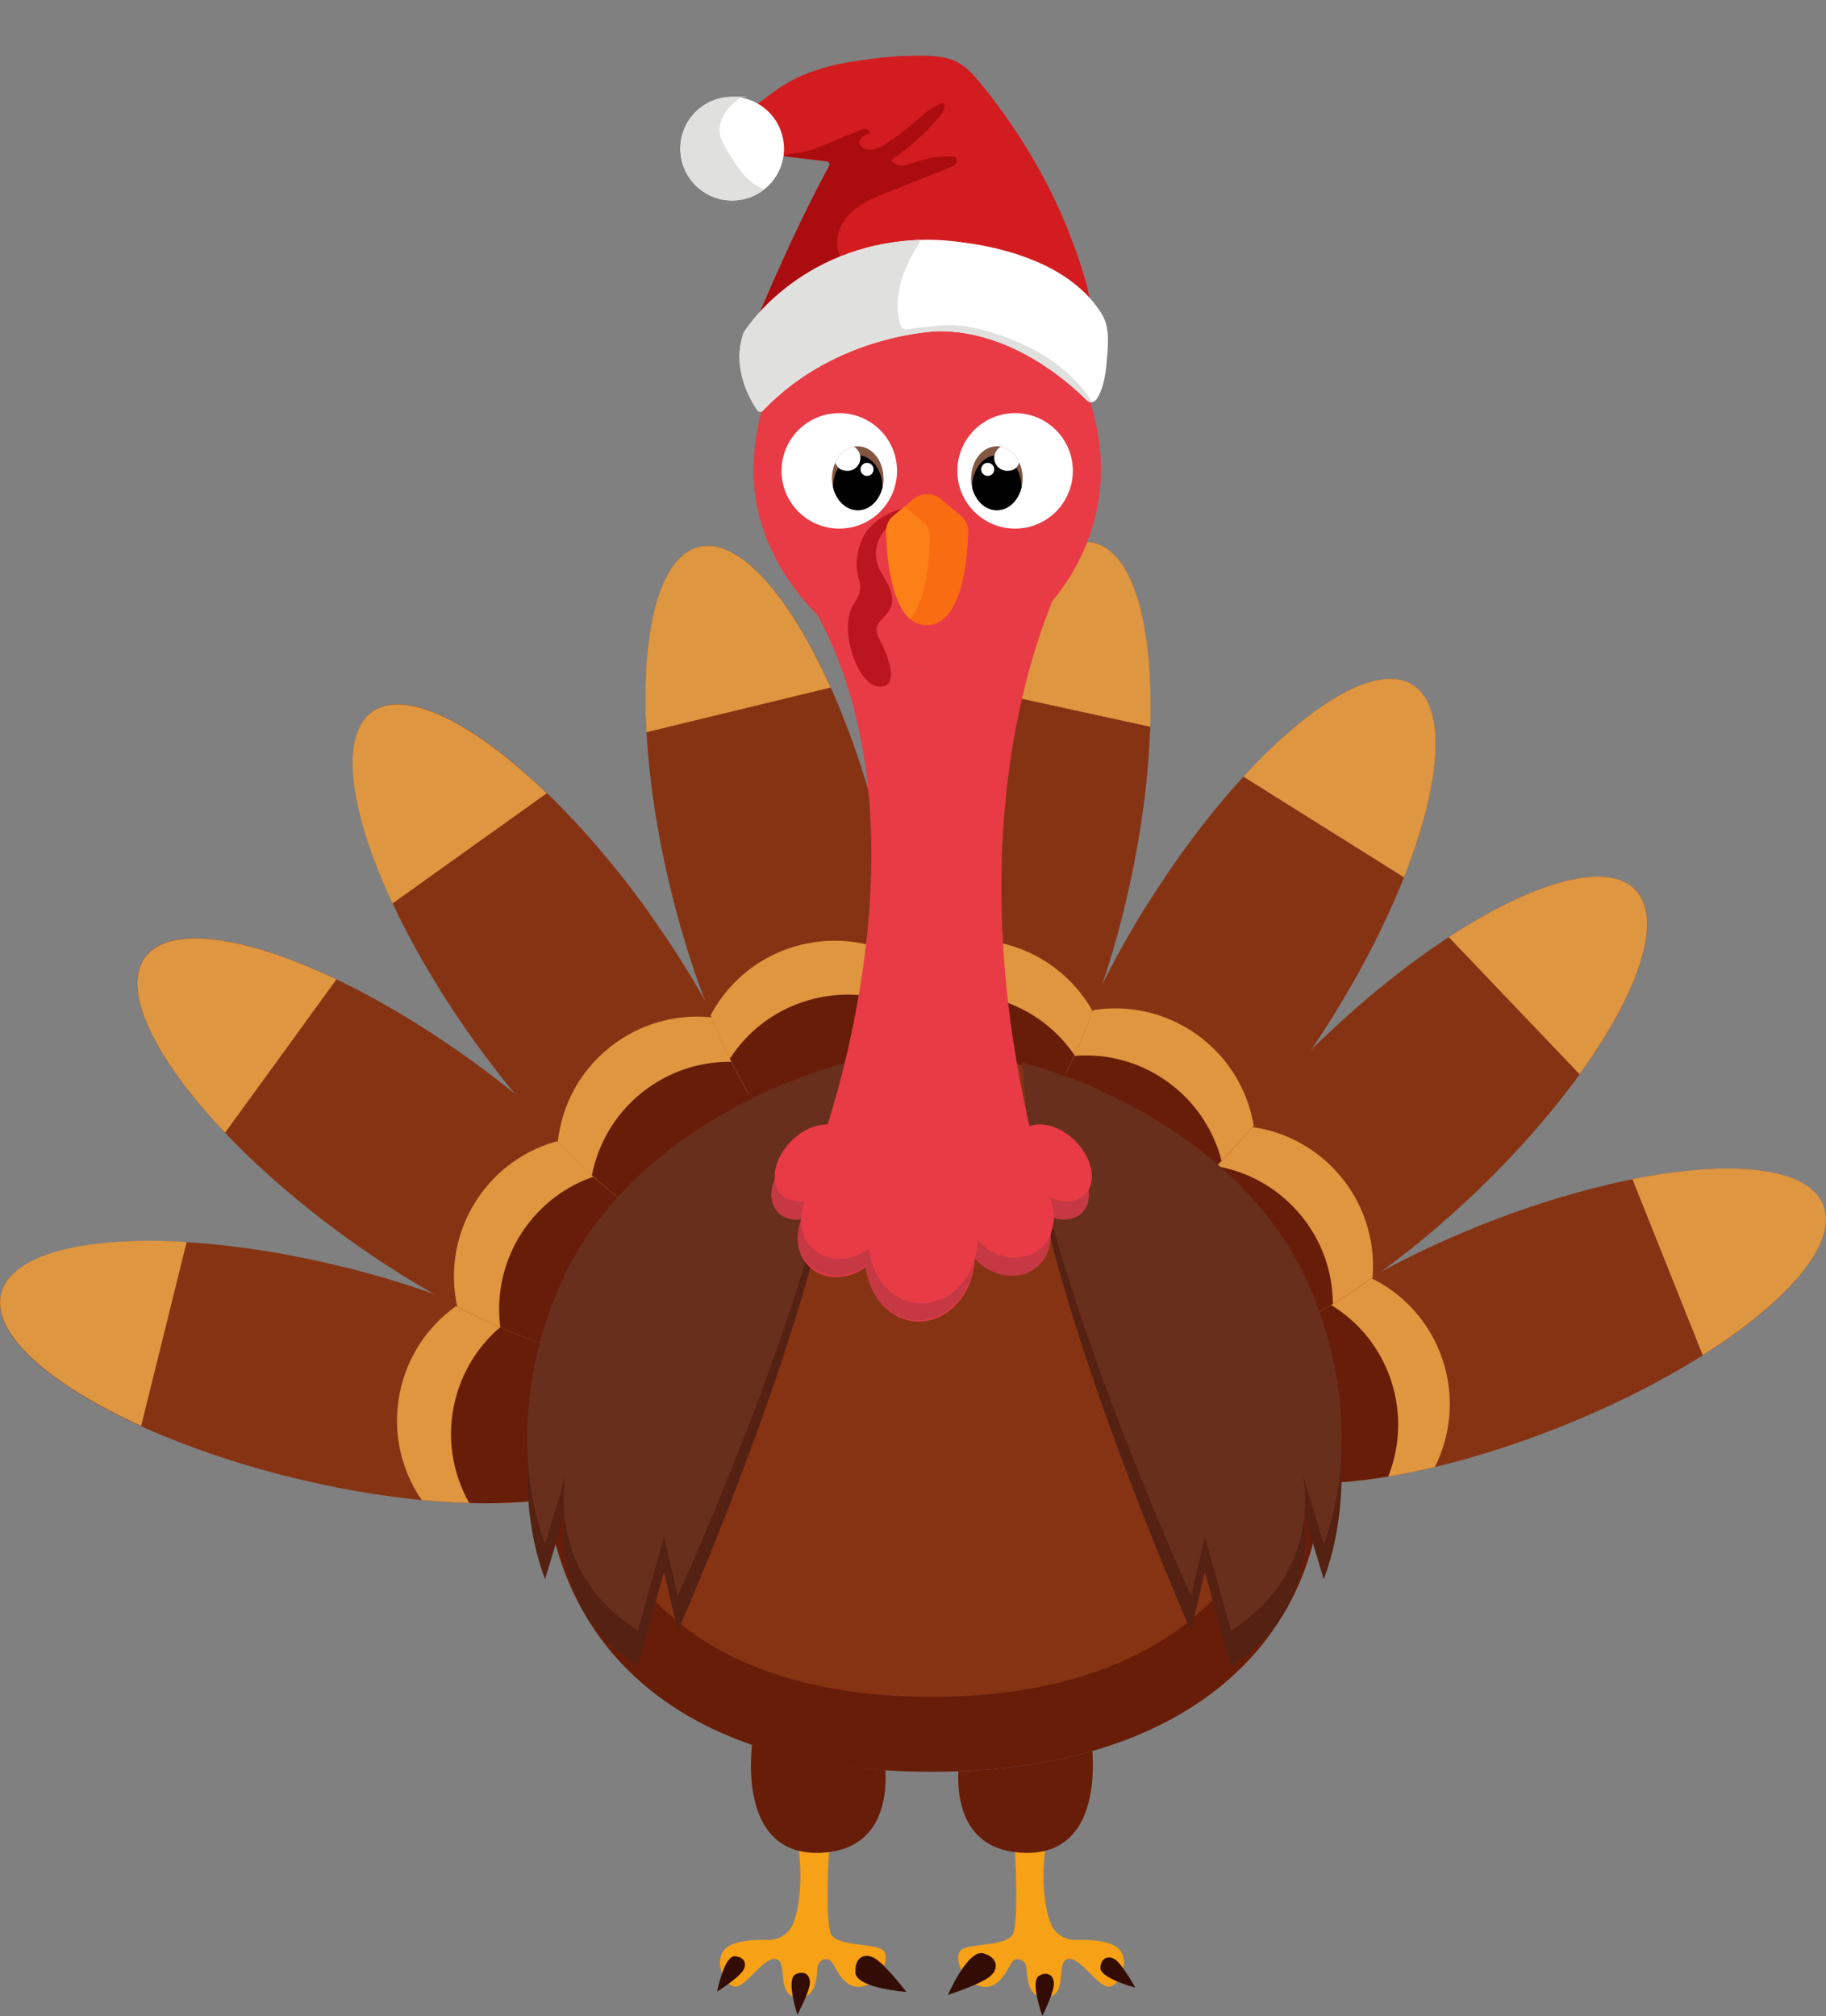 <?xml version="1.0" encoding="UTF-8"?>
<svg id="Layer_2" xmlns="http://www.w3.org/2000/svg" version="1.1" viewBox="0 0 1479.9 1633.8">
  <rect x="0" y="0" width="1479.9" height="1633.8" fill="#808080" stroke="none"/>
  <!-- Generator: Adobe Illustrator 29.1.0, SVG Export Plug-In . SVG Version: 2.1.0 Build 142)  -->
  <defs>
    <style>
      .st0 {
        fill: #682f1c;
      }

      .st1 {
        fill: #bb1520;
      }

      .st2 {
        fill: #f7a116;
      }

      .st3 {
        fill: #681d09;
      }

      .st4 {
        fill: #835641;
      }

      .st5 {
        fill: #552113;
      }

      .st6 {
        fill: #aa0c0f;
      }

      .st7 {
        fill: #fa8017;
      }

      .st8 {
        fill: #fa6c11;
      }

      .st9 {
        fill: #e0953f;
      }

      .st10 {
        fill: #fff;
      }

      .st11 {
        fill: #e83b45;
      }

      .st12 {
        fill: #330d05;
      }

      .st13 {
        fill: #863314;
      }

      .st14 {
        fill: #e0e1de;
      }

      .st15 {
        fill: #c63844;
      }

      .st16 {
        fill: #de9641;
      }

      .st17 {
        fill: #d31c1f;
      }
    </style>
  </defs>
  <g id="_ëÎÓÈ_1">
    <g>
      <g>
        <g>
          <g>
            <path class="st13" d="M278.4,1026.7c33.8,8.4,65.6,18.6,94.1,29.8,12.9,5.1,25.2,10.4,36.7,15.9,69.7,33.2,112.1,72.3,104.4,103.1-7.4,29.8-59.9,44.7-133.4,42.6-12.3-.3-25.1-1.2-38.5-2.4-32.9-3.2-68.7-9.3-105.6-18.4-45.2-11.2-86.7-25.6-121.8-41.5-75.1-34.1-121.4-75.2-113.5-107.2,7.9-32.1,68.1-46.8,150.4-41.9,38.6,2.3,82,8.9,127.1,20.1h0Z"/>
            <path class="st16" d="M151.3,1006.5l-36.9,149.1c-75.1-34.1-121.4-75.2-113.5-107.2,7.9-32.1,68.1-46.8,150.4-41.9Z"/>
            <path class="st9" d="M372.6,1056.5c12.9,5.1,25.2,10.4,36.7,15.9,69.7,33.2,112.1,72.3,104.4,103.1-7.4,29.8-59.9,44.7-133.4,42.6-12.3-.3-25.1-1.2-38.5-2.4-17.8-25.9-24.8-58.9-16.7-91.8,7.1-28.8,24.6-52.2,47.5-67.4h0Z"/>
            <path class="st3" d="M380.3,1218.1c-13.8-24.4-18.7-54-11.4-83.4,6.4-25.7,21-47.2,40.4-62.3,69.7,33.2,112.1,72.3,104.4,103.1-7.4,29.8-59.9,44.7-133.4,42.6Z"/>
          </g>
          <g>
            <path class="st13" d="M383,860.1c28.2,20.5,53.8,41.8,76,63,10.1,9.6,19.4,19.1,28,28.5,52.2,57,76.7,109.1,58.1,134.7-18,24.9-72.3,18.9-139.7-10.6-11.3-4.9-22.9-10.5-34.8-16.7-29.3-15.3-60.1-34.4-91-56.8-37.7-27.3-70.7-56.3-97.3-84.3-56.8-59.8-84.3-115.3-64.9-142,19.4-26.7,80.7-17.8,155.1,17.7,34.9,16.6,72.6,39.1,110.3,66.4h0Z"/>
            <path class="st16" d="M272.7,793.7l-90.3,124.3c-56.8-59.8-84.3-115.3-64.9-142,19.4-26.7,80.7-17.8,155.1,17.7h0Z"/>
            <path class="st9" d="M459,923.1c10.1,9.6,19.4,19.1,28,28.5,52.2,57,76.7,109.1,58.1,134.7-18,24.9-72.3,18.9-139.7-10.6-11.3-4.9-22.9-10.5-34.8-16.7-6.8-30.7-.9-63.9,19-91.3,17.4-24,42.4-39.1,69.3-44.6h0Z"/>
            <path class="st3" d="M405.5,1075.8c-3.6-27.8,2.9-57.1,20.7-81.6,15.6-21.4,37.2-35.8,60.9-42.5,52.2,57,76.7,109.1,58.1,134.7-18,24.9-72.3,18.9-139.7-10.6h0Z"/>
          </g>
          <g>
            <path class="st13" d="M526.7,740.8c20.2,28.3,37.8,56.7,52.2,83.8,6.5,12.3,12.4,24.3,17.6,36,31.4,70.5,38.2,127.8,12.4,146.2-25,17.9-74.6-5-129.1-54.3-9.1-8.2-18.4-17.2-27.7-26.9-22.9-23.8-46.1-51.7-68.3-82.7-27.1-37.9-49.2-75.8-65.6-110.8-34.9-74.7-43.4-136-16.5-155.3,26.9-19.2,82.2,8.7,141.5,65.9,27.8,26.8,56.5,60.1,83.5,97.9h0Z"/>
            <path class="st16" d="M443.1,642.9l-125,89.3c-34.9-74.7-43.4-136-16.5-155.3,26.9-19.2,82.2,8.7,141.5,65.9Z"/>
            <path class="st9" d="M578.8,824.7c6.5,12.3,12.4,24.3,17.6,36,31.4,70.5,38.2,127.8,12.4,146.2-25,17.9-74.6-5-129.1-54.3-9.1-8.2-18.4-17.2-27.7-26.9,3.3-31.2,19.4-60.9,47-80.6,24.1-17.2,52.6-23.7,79.9-20.4h0Z"/>
            <path class="st3" d="M479.7,952.5c5.4-27.6,20.9-53.2,45.5-70.8,21.5-15.4,46.7-22.2,71.2-21.1,31.4,70.5,38.2,127.8,12.4,146.2-25,17.9-74.6-5-129.1-54.3h0Z"/>
          </g>
          <g>
            <path class="st13" d="M714.2,679.2c8.2,33.8,13.9,66.7,17.1,97.3,1.5,13.8,2.4,27.2,2.9,39.9,2.8,77.2-12.3,132.8-43.1,140.3-29.9,7.2-67.3-32.5-99.5-98.6-5.4-11-10.6-22.8-15.6-35.3-12.4-30.6-23.5-65.2-32.5-102.2-11-45.2-17.4-88.7-19.5-127.2-4.5-82.3,10.5-142.4,42.6-150.2,32.1-7.8,73,38.7,106.7,114,15.8,35.2,30,76.8,41,122h0Z"/>
            <path class="st16" d="M673.2,557.2l-149.3,36.2c-4.5-82.3,10.5-142.4,42.6-150.2,32.1-7.8,73,38.7,106.7,114Z"/>
            <path class="st9" d="M731.2,776.5c1.5,13.8,2.4,27.2,2.9,39.9,2.8,77.2-12.3,132.8-43.1,140.3-29.9,7.2-67.3-32.5-99.5-98.6-5.4-11-10.6-22.8-15.6-35.3,14.7-27.7,40.8-49.3,73.7-57.2,28.8-7,57.7-2.3,81.7,10.9h0Z"/>
            <path class="st3" d="M591.5,858c15.2-23.6,39.2-41.6,68.7-48.7,25.8-6.2,51.6-3.2,73.9,7,2.8,77.2-12.3,132.8-43.1,140.3-29.9,7.2-67.3-32.5-99.5-98.6Z"/>
          </g>
        </g>
        <g>
          <path class="st13" d="M1199.8,993c-32.3,12.9-62.4,27.4-89.2,42.4-12.1,6.8-23.5,13.8-34.2,20.8-64.5,42.4-101.1,87-89.3,116.4,11.4,28.5,65.5,36,138,24,12.1-2,24.8-4.6,37.8-7.7,32.2-7.7,66.8-18.6,102.1-32.7,43.2-17.3,82.3-37.2,115-57.8,69.7-44,110-91.1,97.7-121.8-12.3-30.7-73.9-37-154.7-20.9-37.9,7.6-80,20.1-123.2,37.3h0Z"/>
          <path class="st16" d="M1323,955.6l57,142.7c69.7-44,110-91.1,97.7-121.8-12.3-30.7-73.9-37-154.7-20.9h0Z"/>
          <path class="st9" d="M1110.6,1035.4c-12.1,6.8-23.5,13.8-34.2,20.8-64.5,42.4-101.1,87-89.3,116.4,11.4,28.5,65.5,36,138,24,12.1-2,24.8-4.6,37.8-7.7,14.1-28.1,16.5-61.8,4-93.2-11-27.5-31.5-48.3-56.2-60.2h0Z"/>
          <path class="st3" d="M1125.1,1196.6c10.4-26.1,11.1-56.1,0-84.2-9.8-24.6-27.3-43.9-48.6-56.2-64.5,42.4-101.1,87-89.3,116.4,11.4,28.5,65.5,36,138,24h0Z"/>
        </g>
        <g>
          <path class="st13" d="M1073.7,840c-25.2,24-47.7,48.6-66.9,72.6-8.7,10.8-16.7,21.5-24,32-44.1,63.4-61.4,118.4-39.5,141.3,21.2,22.2,74.2,9.1,137-29.2,10.5-6.4,21.3-13.5,32.2-21.2,27-19.1,55-42.1,82.6-68.4,33.7-32.1,62.5-65.2,85.2-96.5,48.3-66.8,68.1-125.5,45.3-149.4-22.8-23.9-82.4-6.8-151.4,38.3-32.3,21.1-66.7,48.4-100.4,80.6h0Z"/>
          <path class="st16" d="M1174.1,759.4l106.1,111.2c48.3-66.8,68.1-125.5,45.3-149.4-22.8-23.9-82.4-6.8-151.4,38.3h0Z"/>
          <path class="st9" d="M1006.7,912.6c-8.7,10.8-16.7,21.5-24,32-44.1,63.4-61.4,118.4-39.5,141.3,21.2,22.2,74.2,9.1,137-29.2,10.5-6.4,21.3-13.5,32.2-21.2,2.6-31.3-7.7-63.5-31.1-88-20.4-21.4-47.2-33.1-74.6-35h0Z"/>
          <path class="st3" d="M1080.2,1056.7c0-28.1-10.5-56.2-31.5-78.1-18.3-19.2-41.7-30.5-66-34-44.1,63.4-61.4,118.4-39.5,141.3,21.2,22.2,74.2,9.1,137-29.2h0Z"/>
        </g>
        <g>
          <path class="st13" d="M930.2,732.2c-18.5,29.5-34.3,58.9-47,86.9-5.8,12.7-10.9,25-15.3,37-27.1,72.3-30.4,129.8-3.5,146.7,26,16.3,74.1-9.5,125.6-62,8.6-8.8,17.3-18.3,26-28.5,21.5-25.2,42.9-54.4,63.1-86.7,24.7-39.4,44.5-78.6,58.8-114.5,30.3-76.7,35.1-138.4,7.1-156s-81.5,13.7-137.3,74.4c-26.1,28.5-52.7,63.4-77.4,102.8h0Z"/>
          <path class="st16" d="M1007.7,629.4l130.2,81.6c30.3-76.7,35.1-138.4,7.1-156s-81.5,13.7-137.3,74.4h0Z"/>
          <path class="st9" d="M883.3,819c-5.8,12.7-10.9,25-15.3,37-27.1,72.3-30.4,129.8-3.5,146.7,26,16.3,74.1-9.5,125.6-62,8.6-8.8,17.3-18.3,26-28.5-5.2-31-23.1-59.6-51.8-77.6-25.1-15.7-54-20.5-80.9-15.5h0Z"/>
          <path class="st3" d="M990,940.6c-7-27.2-24.1-51.8-49.7-67.9-22.5-14.1-47.9-19.3-72.3-16.7-27.1,72.3-30.4,129.9-3.5,146.7,26,16.3,74.1-9.5,125.6-62h0Z"/>
        </g>
        <g>
          <path class="st13" d="M744.1,679.2c-7.4,34-12.3,67-14.8,97.6-1.1,13.8-1.8,27.2-2,40-1,77.2,15.3,132.5,46.3,139.2,30,6.5,66.5-34,97.2-100.9,5.1-11.2,10.1-23.1,14.8-35.6,11.7-30.9,22-65.7,30.1-102.9,9.9-45.5,15.3-89,16.5-127.7,2.6-82.4-13.8-142.1-46.1-149.2-32.3-7-72.1,40.4-104,116.4-15,35.6-28.2,77.5-38.1,123h0Z"/>
          <path class="st16" d="M782.2,556.3l150.1,32.7c2.6-82.4-13.8-142.1-46.1-149.2-32.3-7-72.1,40.4-104,116.4Z"/>
          <path class="st9" d="M729.3,776.9c-1.1,13.8-1.8,27.2-2,40-1,77.2,15.3,132.5,46.3,139.2,30,6.5,66.5-34,97.2-100.9,5.1-11.2,10.1-23.1,14.8-35.6-15.3-27.4-41.9-48.3-75-55.5-28.9-6.3-57.7-1-81.4,12.8h0Z"/>
          <path class="st3" d="M870.9,855.2c-15.8-23.2-40.2-40.6-69.8-47.1-25.9-5.7-51.6-2-73.8,8.7-1,77.2,15.3,132.5,46.3,139.2,30,6.5,66.5-34,97.2-100.9h0Z"/>
        </g>
      </g>
      <g>
        <path class="st3" d="M1065.2,1125.7c35.7,167.6-69.7,310.2-310.2,310.2s-335.4-140.7-310.2-310.2c26.6-179.1,143.8-268.8,315.1-268.8s267.1,89.7,305.2,268.8Z"/>
        <path class="st13" d="M1032.7,1097.5c31.9,149.9-62.4,277.6-277.5,277.6s-300.1-125.9-277.5-277.6c23.8-160.3,128.7-240.5,282-240.5s239,80.3,273.1,240.5h0Z"/>
        <g>
          <path class="st5" d="M683.5,885.5s-169.4,44.9-230.3,186.3c-50.7,117.8-11.4,207.9-11.4,207.9l17-56.3s-18.5,78.2,58.2,126.6l21.1-76.1,11.2,48s128.5-290.2,134.2-436.4"/>
          <path class="st0" d="M686,861.2s-171.9,40.7-232.8,182c-50.7,117.8-11.4,207.9-11.4,207.9l17-56.3s-18.5,78.2,58.2,126.6l21.1-76.1,11.2,48s131-286,136.6-432.1"/>
        </g>
        <g>
          <path class="st5" d="M831.2,885.5s169.4,44.9,230.3,186.3c50.7,117.8,11.3,207.9,11.3,207.9l-17-56.3s18.4,78.2-58.2,126.6l-21.1-76.1-11.2,48s-128.5-290.2-134.2-436.4"/>
          <path class="st0" d="M828.7,861.2s171.9,40.7,232.8,182c50.7,117.8,11.3,207.9,11.3,207.9l-17-56.3s18.4,78.2-58.2,126.6l-21.1-76.1-11.2,48s-131-286-136.6-432.1"/>
        </g>
      </g>
      <path class="st11" d="M892.2,381.6c0,9.9-1,19.5-2.7,28.9-14.2,74.8-81,131.6-138.1,131.6h-1.2c-51.5-.9-121.8-57.6-136.7-132-1.8-9.2-2.8-18.7-2.8-28.4,0-88.6,63-160.5,140.8-160.5s140.8,71.8,140.8,160.5h0Z"/>
      <path class="st11" d="M849.4,970s-141.1,80.1-189.8-26.2c0,0,102.9-259.8,2.9-445.5,27.4,27.1,61,43.7,88.9,43.7s73.7-21.4,101.7-55.2c-27,65.7-76.2,234.9-3.7,483.2Z"/>
      <g>
        <ellipse class="st11" cx="656.5" cy="957.1" rx="36.2" ry="25" transform="translate(-484.5 744.5) rotate(-45)"/>
        <ellipse class="st11" cx="683.5" cy="996.7" rx="39.7" ry="34.1" transform="translate(-513.9 832.5) rotate(-47.7)"/>
        <ellipse class="st11" cx="851.3" cy="957.1" rx="25" ry="36.2" transform="translate(-427.4 882.3) rotate(-45)"/>
        <ellipse class="st11" cx="814.7" cy="996.8" rx="34.1" ry="39.7" transform="translate(-458.6 806.7) rotate(-42.3)"/>
        <ellipse class="st11" cx="745.4" cy="1019" rx="51.2" ry="44" transform="translate(-339.9 1664.1) rotate(-84.5)"/>
      </g>
      <g>
        <path class="st15" d="M652,973.2l-2.8,14.8c-7.2,1-13.8-.7-18.4-5.2-6.3-6.3-7.1-16.7-2.9-27.1.4,4.8,2.2,9.1,5.4,12.3,4.6,4.6,11.3,6.2,18.7,5.2h0Z"/>
        <path class="st15" d="M704.1,1011.3c.3,3.8,1.1,7.4,2.1,10.9-1.5,1.4-3,2.7-4.6,3.8-14.3,10.4-32.9,10.9-44.8,0-10.1-9.1-12.5-23.9-7.5-37.5.2,8.7,3.6,16.9,10,22.8,11.2,10.2,28.5,10.3,42.5,1.4l2.2-1.5h0Z"/>
        <path class="st15" d="M876.9,982.7c-5.5,5.5-14.1,6.8-23,4.3h0c0-5.8-1.5-11.7-4.3-17.3,11.2,5.4,22.9,5.2,29.8-1.7,1.1-1.1,2-2.3,2.8-3.6.9,7.2-.7,13.8-5.2,18.3h0Z"/>
        <path class="st15" d="M841.3,1026.1c-13.9,12.6-37.1,9.8-51.8-6.4,1.1-3.6,1.8-7.4,2.2-11.3.1-1.2.2-2.4.2-3.5,0,0,0,0,0,0,14.7,16.2,38,19.1,51.9,6.5,3.3-3,5.8-6.7,7.5-10.7.4,9.7-2.9,19-10,25.4h0Z"/>
        <path class="st15" d="M701.8,1012.8c0,.7-.2,1.3-.2,2-.4,3.8-.4,7.6,0,11.2,2.2,23.2,18,41.9,38.9,43.9,24.2,2.3,46-18.7,48.7-46.8,0-1.1.2-2.1.2-3.2-6.7,22.1-25.7,37.3-46.4,35.3-17.5-1.7-31.5-15.1-36.8-33-1-3.5-1.8-7.2-2.1-10.9l-2.2,1.5h0Z"/>
      </g>
      <g>
        <ellipse class="st11" cx="659" cy="942.4" rx="36.2" ry="25" transform="translate(-473.4 742) rotate(-45)"/>
        <ellipse class="st11" cx="686" cy="982" rx="39.7" ry="34.1" transform="translate(-502.1 829.5) rotate(-47.7)"/>
        <ellipse class="st11" cx="853.8" cy="942.4" rx="25" ry="36.2" transform="translate(-416.3 879.7) rotate(-45)"/>
        <ellipse class="st11" cx="817.1" cy="982.1" rx="34.1" ry="39.7" transform="translate(-448 804.5) rotate(-42.3)"/>
        <ellipse class="st11" cx="747.9" cy="1004.3" rx="51.2" ry="44" transform="translate(-323 1653.3) rotate(-84.5)"/>
      </g>
      <g>
        <path class="st11" d="M649.3,988c0,0,.2,0,.3,0,0,.2-.2.5-.3.7,0-.2,0-.5,0-.7h0Z"/>
        <path class="st11" d="M704.1,1011.3c-.7.5-1.5,1-2.2,1.5l2.2-1.5Z"/>
        <path class="st11" d="M789.5,1019.7c0,0,0,.2,0,.3,0-.1,0-.2,0-.3,0,0,0,0,0,0,0,0,0,0,0,0Z"/>
      </g>
      <g>
        <circle class="st10" cx="680.2" cy="381.6" r="46.8"/>
        <g>
          <path class="st4" d="M716.1,387.6c0,2.6-.3,5.1-.9,7.5-2.6,10.6-10.5,18.4-20,18.4s-17.4-7.8-20-18.4c-.6-2.4-.9-4.9-.9-7.5,0-4.6,1-9,2.7-12.7,3.1-6.8,8.5-11.6,15-12.9,1-.2,2.1-.3,3.2-.3,11.5,0,20.8,11.6,20.8,25.9h0Z"/>
          <path d="M715.2,394.8v.3c-2.6,10.6-10.5,18.4-20,18.4s-17.4-7.8-20-18.4v-.3c0-14.3,8.9-25.8,20-25.8s20,11.6,20,25.8h0Z"/>
          <path class="st10" d="M697.3,371.1c0,5.8-4.7,10.5-10.5,10.5s-8.2-2.8-9.8-6.7c3.1-6.8,8.5-11.6,15-12.9,3.1,1.8,5.3,5.2,5.3,9.1Z"/>
          <circle class="st10" cx="702.7" cy="380.4" r="5.3"/>
        </g>
      </g>
      <g>
        <circle class="st10" cx="822.7" cy="381.6" r="46.8"/>
        <g>
          <path class="st4" d="M787,387.6c0,2.6.3,5.1.9,7.5,2.6,10.6,10.5,18.4,20,18.4s17.4-7.8,20-18.4c.6-2.4.9-4.9.9-7.5,0-4.6-1-9-2.7-12.7-3.1-6.8-8.5-11.6-15-12.9-1-.2-2.1-.3-3.2-.3-11.5,0-20.8,11.6-20.8,25.9h0Z"/>
          <path d="M787.9,394.8v.3c2.6,10.6,10.5,18.4,20,18.4s17.4-7.8,20-18.4v-.3c0-14.3-8.9-25.8-20-25.8s-20,11.6-20,25.8h0Z"/>
          <path class="st10" d="M805.8,371.1c0,5.8,4.7,10.5,10.5,10.5s8.2-2.8,9.8-6.7c-3.1-6.8-8.5-11.6-15-12.9-3.1,1.8-5.3,5.2-5.3,9.1Z"/>
          <circle class="st10" cx="800.5" cy="380.4" r="5.3"/>
        </g>
      </g>
      <g>
        <g>
          <path class="st2" d="M714.5,1579.6c-8.4-4.7-37.5-2.3-41.3-12.9-3.8-10.8-2.3-50.3-1.3-67.9.2-4.4-3.5-8-8-7.5l-10,1.1c-4,.4-6.8,4-6.4,7.9,1.4,12.1,2.9,37.4-4.3,57.7-3.1,8.8-11.7,14.4-21,14.2-10.3-.3-24.2.3-32,5.2-13.5,8.4-3.9,32.2,5.4,32.6,9.3.5,23.7-24.9,33.5-22.3,10.3,2.7-1.2,29.8,17.9,31.2,14.3,1,15-16.7,15.6-24.5.3-4,4-7.2,8-6.5.7.1,1.3.3,2,.7,4.2,2.3,9.3,23.8,25.6,21.4s24.7-25.6,16.3-30.3h0Z"/>
          <path class="st12" d="M595.7,1585.4c-8.9-.7-14.5,28.7-14.5,28.7,0,0,15.9-10.2,20.5-16.3,3.6-4.8,2.9-11.7-6-12.4h0Z"/>
          <path class="st12" d="M644.8,1600c-8.2,3.9,1.5,32.8,1.5,32.8,0,0,9-17.1,10-24.8.8-6.1-3.3-11.9-11.5-8h0Z"/>
          <path class="st12" d="M693.2,1598.3c.6,13.2,41.4,16,41.4,16,0,0-16.5-21.6-25.5-27.2-7.2-4.4-16.4-2.1-15.8,11.2Z"/>
        </g>
        <g>
          <path class="st2" d="M779.9,1579.6c8.4-4.7,37.5-2.3,41.3-12.9,3.8-10.8,2.3-50.3,1.3-67.9-.2-4.4,3.5-8,8-7.5l10,1.1c4,.4,6.8,4,6.4,7.9-1.4,12.1-2.9,37.4,4.3,57.7,3.1,8.8,11.7,14.4,21,14.2,10.3-.3,24.2.3,32,5.2,13.5,8.4,3.9,32.2-5.4,32.6-9.3.5-23.7-24.9-33.5-22.3-10.3,2.7,1.2,29.8-17.9,31.2-14.3,1-15-16.7-15.6-24.5-.3-4-4-7.2-8-6.5-.7.1-1.3.3-2,.7-4.2,2.3-9.3,23.8-25.6,21.4s-24.7-25.6-16.3-30.3h0Z"/>
          <path class="st12" d="M891.8,1594.1c-1.3,9,28.3,16.7,28.3,16.7,0,0-9.3-16.9-15.3-22-4.7-4-11.8-3.7-13,5.3Z"/>
          <path class="st12" d="M842.4,1601c-8.1,4.1,2.4,32.8,2.4,32.8,0,0,8.6-17.3,9.3-25.1.6-6.1-3.6-11.8-11.7-7.7Z"/>
          <path class="st12" d="M797.2,1583.1c-12.7-3.9-28.9,33.6-28.9,33.6,0,0,25.9-8.3,34.1-15,6.5-5.3,7.4-14.8-5.2-18.6h0Z"/>
        </g>
        <path class="st3" d="M663.9,1501.6c-63.3,1.7-55.8-76.8-54.2-89,31.6,11.6,67.6,19.2,107.9,22,1.2,22.6-3.2,65.6-53.7,67h0Z"/>
        <path class="st3" d="M830.5,1501.6c-49.9-1.3-54.8-43.2-53.8-66.1,40.3-1.5,76.5-7.2,108.6-16.4,1.7,22.5,1.2,84-54.8,82.5Z"/>
      </g>
      <path class="st1" d="M743.5,409.6s-38.1,3.2-46.7,32.4c-8.6,29.2,8.3,27.7-4.8,47.5-13.2,19.7,3.2,65.5,19.8,66.9s10.4-20.6.3-39.6c-10-19,25.9-15.3,3.5-50.3-22.4-35,27.9-56.9,27.9-56.9h0Z"/>
      <g>
        <path class="st8" d="M784.7,430.5c-.4,20.3-4.3,75.5-33.2,76.2-5.3.1-9.8-1.6-13.5-4.8-16.8-13.9-19.4-54.6-19.7-71.5,0-4.6,1.9-9,5.4-12l9.5-8,6.7-5.7c3.2-2.7,7.3-4.2,11.6-4.2s4.2.4,6.1,1.1c2,.7,3.8,1.8,5.4,3.1l16.3,13.7c3.5,3,5.5,7.4,5.4,12h0Z"/>
        <path class="st7" d="M753.7,435.3c-.3,15.2-2.6,49.9-15.8,66.7-16.8-13.9-19.4-54.6-19.7-71.5,0-4.6,1.9-9,5.4-12l9.5-8,15.2,12.8c3.5,3,5.5,7.4,5.4,12h0Z"/>
      </g>
    </g>
  </g>
  <g>
    <path class="st17" d="M885.8,250.4c-1.2-.7-94.3-51.3-190.5-28.9-28.5,6.6-57.3,19.7-84,42.4,19.9-47.3,40.1-91.2,60.7-129.4.9-1.6-.2-3.5-1.9-3.7l-35.1-4.2-7.6-.9-16.1-39.6s17.2-12.6,17.2-12.6c18.9-13.9,42-20.6,64.9-24,14-2.1,28.1-3.9,42.3-4.2,12.7-.3,29.1-1,40.5,5.2,7.7,4.2,13.7,11.1,19.2,17.9,27.5,33.9,50.9,71.8,67.8,112.2,4.6,11.1,8.8,22.3,12.5,33.7,1.9,5.9,3.7,11.8,5.4,17.7.8,2.8,2.6,17.3,4.7,18.5Z"/>
    <path class="st6" d="M774.4,132.9c-1.2,1.7-3.2,2.5-5.1,3.2-16.2,6.4-32.5,12.8-48.7,19.2-12,4.7-24.5,9.8-33.2,19.3-8.7,9.5-12.4,24.9-4.9,35.4,3.3,4.7,8.4,7.7,12.8,11.4-28.5,6.6-57.3,19.7-84,42.4,19.9-47.3,40.1-91.2,60.7-129.4.9-1.6-.2-3.5-1.9-3.7l-35.1-4.2c3.1-1.5,6.6-2.2,10.2-2.4,7-.5,12.9-2.5,19.4-5.2,10.6-4.4,21.1-8.8,31.7-13.2,1.7-.7,3.5-1.4,5.3-1.2,1.8.3,3.6,1.9,3.3,3.7-4.1.6-7.7,3.8-8.9,7.7,1.9,4.1,6.9,5.9,11.3,5.3,4.4-.6,8.4-3,12.1-5.5,7.1-4.8,14-10,20.5-15.6,7.6-6.5,15-13.6,24.4-16.8,2.6,3.5-.2,8.3-3,11.5-11.5,13.2-24.6,25.1-39,35,1.8,3.2,5.8,4.5,9.5,4.3,3.7-.2,7.1-1.7,10.6-2.9,9.4-3.3,19.4-4.8,29.3-4.4.8,0,1.6,0,2.3.4,1.8,1,1.9,3.7.7,5.4Z"/>
    <path class="st10" d="M635.4,120.5c0,13.4-6.3,25.3-16,33-7.2,5.6-16.2,9-26,9-23.2,0-42-18.8-42-42s18.8-42,42-42,4.6.2,6.8.5c20,3.3,35.2,20.6,35.2,41.5Z"/>
    <path class="st14" d="M619.4,153.5c-7.2,5.6-16.2,9-26,9-23.2,0-42-18.8-42-42s18.8-42,42-42,4.6.2,6.8.5c-5.5,4.6-10.7,8.1-14.2,15.4-1.9,4-3.2,8.5-2.7,13,.5,4.9,3,9.3,5.5,13.6,7.5,12.9,16,26.7,29.9,32.2.2,0,.5.2.7.3Z"/>
    <path class="st10" d="M897.2,288.6c-.6,11.6-2,24.7-8.3,34.7-.5.8-1.2,1.4-1.9,1.9,0,0,0,0,0,0-.5.3-1,.5-1.5.6-1.6.4-3.3,0-4.6-1.3-13-13.2-60.2-56.4-119.9-56.1,0,0-82.6,1.4-142.7,64.4-1.3,1.3-3.5,1.2-4.5-.4-5.9-8.5-21.2-34.7-11-62.9,0,0,43.4-71.5,143.3-75.1,2.1,0,4.3-.1,6.5-.1,9.4,0,18.9.9,28.2,2.2,20.4,2.7,40.8,7.5,59.7,15.7,21.2,9.1,40.9,23,52.9,43.1,5.8,9.7,4.6,22.5,4,33.5Z"/>
    <path class="st14" d="M885.4,325.8c-1.6.4-3.3,0-4.6-1.3-13-13.2-60.2-56.4-119.9-56.1,0,0-82.6,1.4-142.7,64.4-1.3,1.3-3.5,1.2-4.5-.4-5.9-8.5-21.2-34.7-11-62.9,0,0,43.4-71.5,143.3-75.1,0,1.4-.9,2.8-1.7,4-12.5,18.9-20.9,42.4-14.7,64.3.4,1.2.8,2.5,1.8,3.3,1.3,1,3.2.9,4.9.7,16.6-2,33.7-5,50.1-1.6,39.3,8.2,77.2,27.3,99.1,60.9Z"/>
  </g>
</svg>